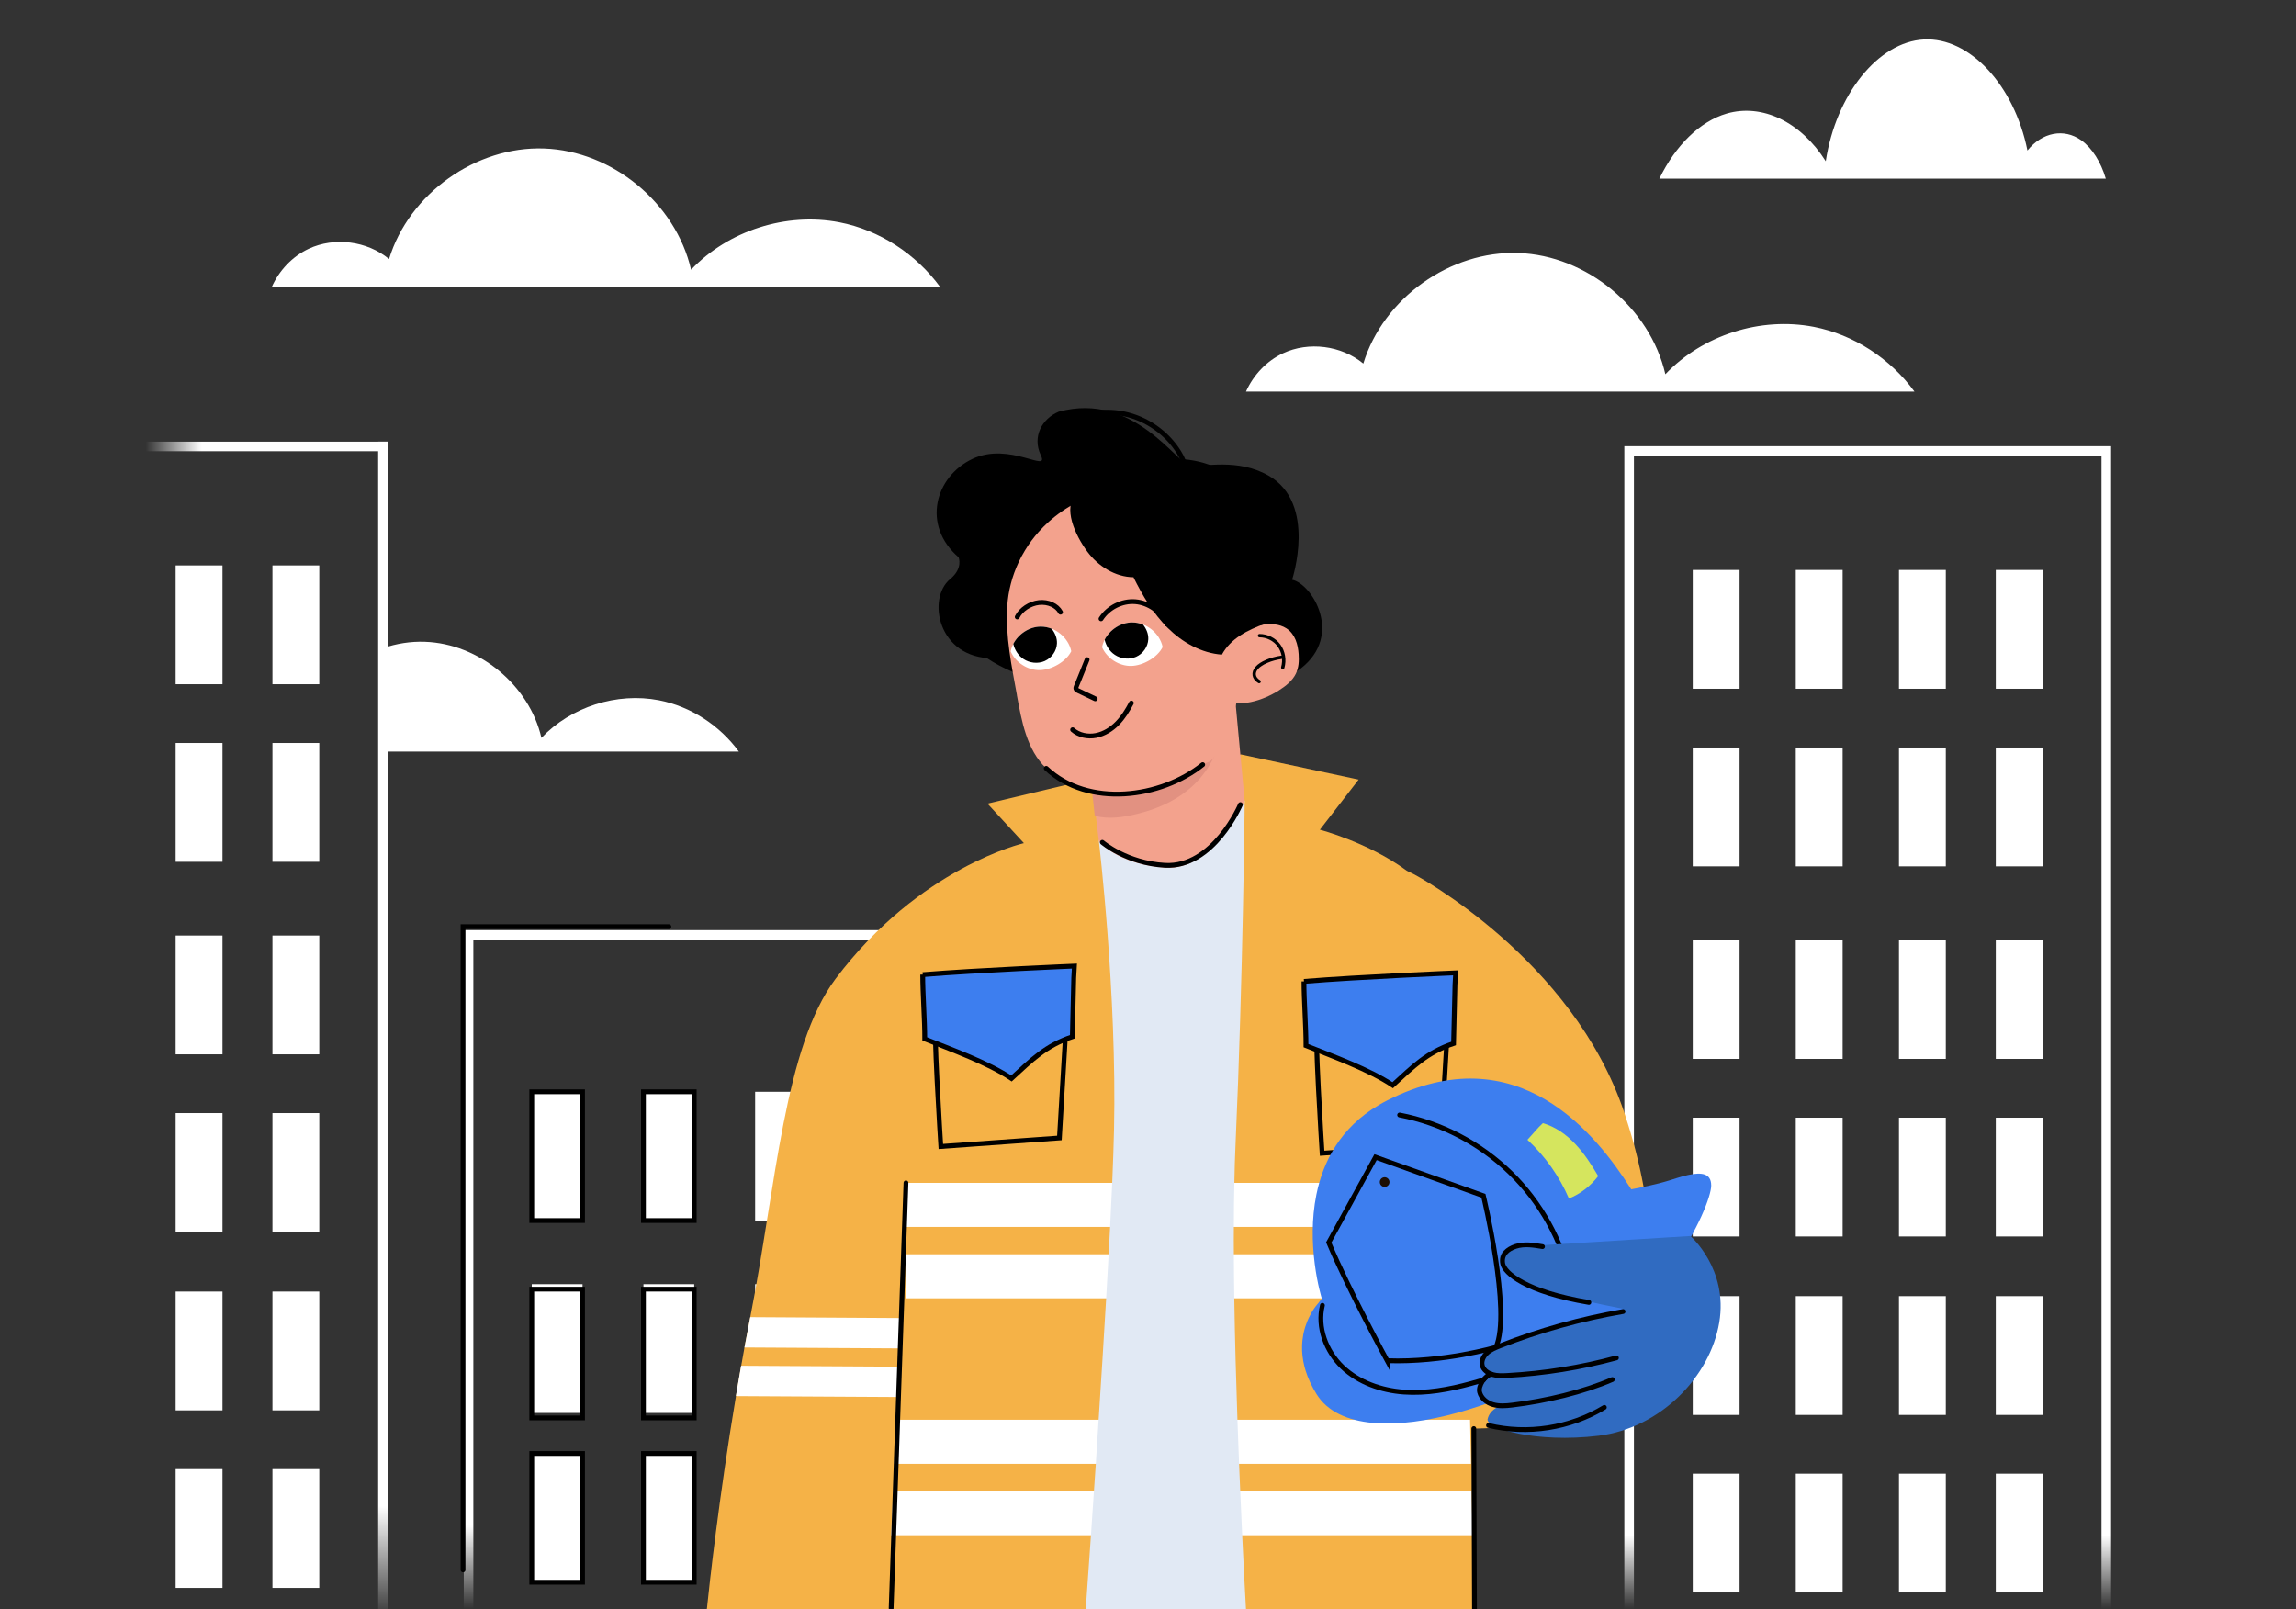 <svg width="234" height="164" viewBox="0 0 234 164" fill="none" xmlns="http://www.w3.org/2000/svg"><rect x="0" y="0" width="234" height="164" fill="#333333" stroke="none"/><g clip-path="url(#a)"><path d="M101.176 67.093C101.901 67.093 102.509 66.976 102.945 66.8C102.743 64.395 102.568 61.931 102.366 59.614C102.366 59.614 102.22 57.943 102.191 57.268C102.191 57.268 102.568 55.245 104.858 52.693C107.148 50.142 115.965 48.353 121.68 51.08C126.146 53.192 127.886 62.078 127.365 68.941C128.64 69.586 130.41 69.791 132.586 68.12C136.938 64.718 133.718 59.497 131.685 59.087C131.685 59.087 134.267 51.315 129.278 48.47C126.146 46.681 122.695 47.59 121.329 47.473C119.966 47.355 115.585 39.877 107.899 41.959C106.218 42.663 105.174 44.481 106.071 46.388C106.999 48.294 102.91 44.98 99.111 46.769C95.318 48.558 93.897 53.514 97.695 56.799C97.695 56.799 98.19 57.913 96.827 59.028C94.449 60.993 95.581 67.093 101.179 67.093H101.176Z" fill="black"/><path d="M214.668 45.967H166.035V167.269H214.668V45.967Z" stroke="url(#b)" stroke-width="0.978" stroke-miterlimit="10" stroke-linecap="round"/><path d="M195.121 39.913H126.986C127.739 38.226 129.074 36.799 130.75 36.012C133.378 34.78 136.704 35.208 138.945 37.055C140.974 30.4 147.8 25.539 154.747 25.788C161.703 26.027 168.162 31.358 169.727 38.143C173.534 34.147 179.427 32.265 184.843 33.309C188.942 34.105 192.662 36.552 195.118 39.913H195.121Z" fill="white"/><path d="M95.826 29.259H27.691C28.444 27.572 29.779 26.145 31.455 25.358C34.083 24.126 37.409 24.554 39.651 26.401C41.679 19.746 48.505 14.885 55.452 15.134C62.408 15.374 68.867 20.704 70.432 27.489C74.24 23.493 80.132 21.611 85.549 22.655C89.647 23.451 93.367 25.898 95.823 29.259H95.826Z" fill="white"/><path d="M75.302 76.605H39.029V66.422C39.029 66.3 39.029 66.178 39.037 66.056C40.405 65.589 41.857 65.357 43.309 65.41C48.82 65.601 53.941 69.825 55.18 75.202C58.196 72.036 62.869 70.543 67.161 71.372C70.409 72.002 73.357 73.94 75.305 76.605H75.302Z" fill="white"/><path d="M177.291 58.09H172.518V70.198H177.291V58.09Z" fill="white"/><path d="M198.31 58.09H193.537V70.198H198.31V58.09Z" fill="white"/><path d="M187.795 58.09H183.021V70.198H187.795V58.09Z" fill="white"/><path d="M177.291 76.189H172.518V88.297H177.291V76.189Z" fill="white"/><path d="M198.31 76.189H193.537V88.297H198.31V76.189Z" fill="white"/><path d="M187.795 76.189H183.021V88.297H187.795V76.189Z" fill="white"/><path d="M208.178 58.09H203.404V70.198H208.178V58.09Z" fill="white"/><path d="M208.178 76.189H203.404V88.297H208.178V76.189Z" fill="white"/><path d="M177.291 95.812H172.518V107.921H177.291V95.812Z" fill="white"/><path d="M198.31 95.812H193.537V107.921H198.31V95.812Z" fill="white"/><path d="M187.795 95.812H183.021V107.921H187.795V95.812Z" fill="white"/><path d="M177.291 113.912H172.518V126.02H177.291V113.912Z" fill="white"/><path d="M198.31 113.912H193.537V126.02H198.31V113.912Z" fill="white"/><path d="M187.795 113.912H183.021V126.02H187.795V113.912Z" fill="white"/><path d="M208.178 95.812H203.404V107.921H208.178V95.812Z" fill="white"/><path d="M208.178 113.912H203.404V126.02H208.178V113.912Z" fill="white"/><path d="M177.291 132.1H172.518V144.208H177.291V132.1Z" fill="white"/><path d="M198.31 132.1H193.537V144.208H198.31V132.1Z" fill="white"/><path d="M187.795 132.1H183.021V144.208H187.795V132.1Z" fill="white"/><path d="M177.291 150.196H172.518V162.304H177.291V150.196Z" fill="white"/><path d="M198.31 150.196H193.537V162.304H198.31V150.196Z" fill="white"/><path d="M187.795 150.196H183.021V162.304H187.795V150.196Z" fill="white"/><path d="M208.178 132.1H203.404V144.208H208.178V132.1Z" fill="white"/><path d="M208.178 150.196H203.404V162.304H208.178V150.196Z" fill="white"/><path d="M39.029 45.502V166.803" stroke="url(#c)" stroke-width="0.978" stroke-miterlimit="10" stroke-linecap="square"/><path d="M-9.605 45.502H39.028" stroke="url(#d)" stroke-width="0.978" stroke-miterlimit="10" stroke-linecap="square"/><path d="M22.674 57.627H17.9V69.735H22.674V57.627Z" fill="white"/><path d="M22.674 75.725H17.9V87.833H22.674V75.725Z" fill="white"/><path d="M32.539 57.627H27.766V69.735H32.539V57.627Z" fill="white"/><path d="M32.539 75.725H27.766V87.833H32.539V75.725Z" fill="white"/><path d="M22.674 95.348H17.9V107.456H22.674V95.348Z" fill="white"/><path d="M22.674 113.445H17.9V125.553H22.674V113.445Z" fill="white"/><path d="M32.539 95.348H27.766V107.456H32.539V95.348Z" fill="white"/><path d="M32.539 113.445H27.766V125.553H32.539V113.445Z" fill="white"/><path d="M22.674 131.634H17.9V143.742H22.674V131.634Z" fill="white"/><path d="M22.674 149.732H17.9V161.84H22.674V149.732Z" fill="white"/><path d="M32.539 131.634H27.766V143.742H32.539V131.634Z" fill="white"/><path d="M32.539 149.732H27.766V161.84H32.539V149.732Z" fill="white"/><path d="M95.895 95.284H47.752V167.498H95.895V95.284Z" stroke="url(#e)" stroke-width="0.978" stroke-miterlimit="10" stroke-linecap="round"/><path d="M59.37 111.273H54.195V124.396H59.37V111.273Z" fill="white"/><path d="M82.135 111.273H76.961V124.396H82.135V111.273Z" fill="white"/><path d="M70.752 111.273H65.578V124.396H70.752V111.273Z" fill="white"/><path d="M59.37 130.882H54.195V144.005H59.37V130.882Z" fill="white"/><path d="M82.135 130.882H76.961V144.005H82.135V130.882Z" fill="white"/><path d="M70.752 130.882H65.578V144.005H70.752V130.882Z" fill="white"/><path d="M92.836 111.273H87.662V124.396H92.836V111.273Z" fill="white"/><path d="M92.836 130.882H87.662V144.005H92.836V130.882Z" fill="white"/><path d="M59.37 111.273H54.195V124.396H59.37V111.273Z" stroke="black" stroke-width="0.489" stroke-miterlimit="10" stroke-linecap="round"/><path d="M70.752 111.273H65.578V124.396H70.752V111.273Z" stroke="black" stroke-width="0.489" stroke-miterlimit="10" stroke-linecap="round"/><path d="M59.37 131.39H54.195V144.513H59.37V131.39Z" stroke="black" stroke-width="0.489" stroke-miterlimit="10" stroke-linecap="round"/><path d="M70.752 131.39H65.578V144.513H70.752V131.39Z" stroke="black" stroke-width="0.489" stroke-miterlimit="10" stroke-linecap="round"/><path d="M92.836 111.273H87.662V124.396H92.836V111.273Z" stroke="black" stroke-width="0.489" stroke-miterlimit="10" stroke-linecap="round"/><path d="M92.836 130.882H87.662V144.005H92.836V130.882Z" stroke="black" stroke-width="0.489" stroke-miterlimit="10" stroke-linecap="round"/><path d="M59.37 148.137H54.195V161.259H59.37V148.137Z" fill="white"/><path d="M82.135 148.137H76.961V161.259H82.135V148.137Z" fill="white"/><path d="M70.752 148.137H65.578V161.259H70.752V148.137Z" fill="white"/><path d="M92.836 148.137H87.662V161.259H92.836V148.137Z" fill="white"/><path d="M168.23 129.79C168.23 129.79 168.235 129.795 168.23 129.795C168.225 129.924 168.225 130.049 168.218 130.166C168.201 130.494 168.184 130.814 168.162 131.129C168.14 131.462 168.11 131.782 168.076 132.105C168.076 132.105 168.076 132.106 168.076 132.11C167.468 138.032 165.287 142.116 162.606 143.621C160.521 144.799 156.555 145.313 152.668 145.508H152.664C151.835 145.552 151.014 145.581 150.212 145.599C150.229 147.385 150.241 149.103 150.246 150.726V150.778C150.281 157.303 150.281 162.333 150.281 164.245L72.027 164.152C72.303 161.476 73.262 152.708 75.009 142.284C75.183 141.275 75.359 140.239 75.544 139.197C75.657 138.577 75.769 137.958 75.877 137.333C76.075 136.306 76.265 135.277 76.468 134.238C79.093 120.835 79.941 106.718 85.16 99.759C93.729 88.355 104.356 85.933 104.356 85.933L100.643 81.905L109.444 79.808L111.224 79.385L111.478 79.324L122.144 77.594L123.202 77.425H123.207L123.478 77.381L126.419 76.907L126.47 76.894L137.625 79.278L138.463 79.458L134.514 84.564C134.514 84.564 139.456 85.85 143.376 88.746L144.153 89.13C144.153 89.13 160.289 97.65 165.551 113.436C166.431 116.069 167.072 118.586 167.507 120.964C167.844 122.802 168.059 124.56 168.167 126.227C168.245 127.471 168.262 128.656 168.228 129.792L168.23 129.79Z" fill="#F5B247"/><g opacity="0.11"><path d="M168.232 129.79C168.232 129.79 168.237 129.795 168.232 129.795C168.227 129.924 168.227 130.049 168.22 130.166C168.203 130.494 168.186 130.814 168.164 131.129C168.142 131.462 168.112 131.782 168.078 132.105C168.078 132.105 168.078 132.106 168.078 132.11C167.469 138.032 165.289 142.116 162.608 143.621C160.523 144.799 156.557 145.313 152.67 145.508H152.665C151.837 145.552 151.016 145.581 150.214 145.599C150.231 147.385 150.243 149.103 150.248 150.726V150.778C150.282 157.303 150.282 162.333 150.282 164.245L72.029 164.152C72.305 161.476 73.264 152.708 75.011 142.284C75.185 141.275 75.361 140.239 75.546 139.197C75.659 138.577 75.771 137.958 75.879 137.333C76.077 136.306 76.267 135.277 76.47 134.238C79.095 120.835 79.943 106.718 85.162 99.759C93.731 88.355 104.358 85.933 104.358 85.933L100.645 81.905L109.446 79.808L111.226 79.385L111.48 79.324L122.146 77.594L123.204 77.425H123.209L123.48 77.381L126.421 76.907L126.472 76.894L137.627 79.278L138.465 79.458L134.515 84.564C134.515 84.564 139.457 85.85 143.378 88.746L144.155 89.13C144.155 89.13 160.291 97.65 165.553 113.436C166.433 116.069 167.074 118.586 167.509 120.964C167.846 122.802 168.061 124.56 168.168 126.227C168.247 127.471 168.264 128.656 168.23 129.792L168.232 129.79Z" fill="#F5B247"/></g><path d="M91.784 134.334L91.65 137.425L75.873 137.333C76.066 136.308 76.262 135.277 76.462 134.241L91.784 134.334Z" fill="white"/><path d="M91.564 139.288L91.43 142.38L74.998 142.287C75.167 141.275 75.343 140.239 75.531 139.195L91.562 139.288H91.564Z" fill="white"/><path d="M149.297 120.556H92.33V125.045H149.297V120.556Z" fill="white"/><path d="M149.297 127.832H92.33V132.322H149.297V127.832Z" fill="white"/><path d="M149.916 149.193H91.135L91.335 144.701H149.82L149.916 149.193Z" fill="white"/><path d="M150.082 156.47H90.822L91.023 151.978H149.987L150.082 156.47Z" fill="white"/><path d="M127 164.244H110.639C110.773 162.384 110.966 159.686 111.186 156.47C111.281 155.062 111.389 153.556 111.489 151.98C111.55 151.073 111.614 150.142 111.68 149.196C111.77 147.737 111.871 146.226 111.968 144.699C112.232 140.632 112.499 136.381 112.736 132.319C112.826 130.792 112.909 129.289 112.99 127.829C113.041 126.884 113.093 125.952 113.137 125.046C113.215 123.469 113.288 121.959 113.352 120.556C113.437 118.505 113.503 116.667 113.537 115.135C113.848 101.36 111.993 85.725 111.993 85.725L112.765 83.092L126.855 81.621C126.855 81.621 126.696 99.346 125.919 116.684C125.863 117.902 125.824 119.197 125.802 120.556C125.768 121.993 125.751 123.496 125.751 125.046C125.738 125.957 125.746 126.889 125.751 127.829C125.756 129.301 125.773 130.804 125.795 132.319C125.856 136.438 125.975 140.668 126.115 144.699C126.166 146.231 126.222 147.737 126.283 149.196C126.323 150.149 126.357 151.078 126.401 151.98C126.462 153.564 126.53 155.067 126.599 156.47C126.75 159.698 126.897 162.392 127 164.244Z" fill="#E1E9F4"/><path d="M108.711 103.471L107.97 115.978L95.886 116.848C95.886 116.848 95.033 103.52 95.407 103.716C95.781 103.911 108.711 103.471 108.711 103.471Z" stroke="black" stroke-width="0.489" stroke-miterlimit="10" stroke-linecap="round"/><path d="M94.041 99.329C94.034 101.16 94.254 104.051 94.246 105.882C96.979 106.972 100.689 108.309 103.084 109.912C105.15 108.025 106.555 106.578 109.288 105.662C109.336 103.66 109.383 101.656 109.432 99.654L109.5 98.461C109.5 98.461 99.694 98.87 94.041 99.332V99.329Z" fill="#3D7EEF" stroke="black" stroke-width="0.489" stroke-miterlimit="10"/><path d="M147.57 104.161L146.829 116.667L134.746 117.537C134.746 117.537 133.893 104.21 134.267 104.405C134.641 104.601 147.57 104.161 147.57 104.161Z" stroke="black" stroke-width="0.489" stroke-miterlimit="10" stroke-linecap="round"/><path d="M132.897 100.019C132.889 101.849 133.109 104.741 133.102 106.571C135.834 107.661 139.545 108.998 141.94 110.602C144.005 108.715 145.411 107.268 148.143 106.351C148.192 104.35 148.238 102.345 148.287 100.344L148.356 99.151C148.356 99.151 138.55 99.559 132.897 100.021V100.019Z" fill="#3D7EEF" stroke="black" stroke-width="0.489" stroke-miterlimit="10"/><path d="M111.776 50.118C111.46 49.774 110.954 49.532 110.097 49.358C108.413 49.016 106.633 49.143 105.025 49.754C101.672 51.028 99.228 54.078 100.005 57.734C98.924 58.438 98.118 59.553 97.79 60.799C97.46 62.046 97.612 63.412 98.204 64.558C99.074 66.242 100.777 67.327 102.483 68.153C104.341 69.05 106.504 69.742 108.435 69.016C110.343 68.298 111.526 66.364 112.164 64.426C113.391 60.692 113.095 56.691 112.499 52.87C112.294 51.551 112.296 50.693 111.776 50.121V50.118Z" fill="black"/><path d="M126.854 81.621C126.854 81.621 123.677 88.819 118.723 88.436C113.769 88.047 111.992 85.725 111.992 85.725L111.574 82.264L111.144 78.73L111.139 78.681L111.376 78.566L111.838 78.349L125.923 71.637" fill="#F3A28D"/><path d="M124.299 75.45C123.825 77.506 122.596 79.28 121.068 80.519C119.545 81.758 117.739 82.499 115.901 82.951C114.447 83.308 112.985 83.521 111.573 83.149L111.143 79.156L111.372 78.97L111.614 78.779C111.688 78.76 111.761 78.745 111.832 78.725C115.984 77.691 120.193 76.704 124.297 75.45H124.299Z" fill="#E29181"/><path d="M126.419 82.007C126.419 82.007 123.68 88.474 118.718 88.191C114.807 87.969 112.344 85.85 112.344 85.85" stroke="black" stroke-width="0.489" stroke-miterlimit="10" stroke-linecap="round"/><path d="M103.635 70.845C104.117 73.458 104.63 76.427 106.629 78.309C110.919 82.342 117.613 81.164 122.577 77.933C122.853 77.752 123.115 77.701 123.266 77.615C123.902 77.266 124.611 75.748 125.244 73.996C125.268 73.93 125.29 73.864 125.31 73.805C125.31 73.805 125.31 73.8 125.314 73.798C125.334 73.744 125.351 73.702 125.366 73.653C126.065 71.647 126.664 69.423 126.954 68.284C127.297 67.668 127.583 67.02 127.815 66.36C127.849 66.26 127.883 66.153 127.92 66.045C127.952 65.928 127.996 65.808 128.03 65.691C128.052 65.607 128.074 65.537 128.091 65.456L128.096 65.448C128.208 65.043 128.296 64.618 128.365 64.2C128.365 64.178 128.377 64.163 128.372 64.141C128.379 64.107 128.379 64.077 128.387 64.043C128.392 64.031 128.387 64.014 128.392 64.002C128.392 63.972 128.399 63.938 128.401 63.909C128.592 62.569 128.558 61.186 128.272 59.788C126.884 52.944 120.077 48.582 113.06 50.043C110.73 50.525 108.599 51.634 106.871 53.189C106.522 53.507 106.184 53.844 105.867 54.196C105.341 54.787 104.865 55.423 104.461 56.1C104.219 56.491 104.002 56.897 103.809 57.315C103.146 58.73 102.75 60.25 102.655 61.79C102.452 64.757 103.105 67.929 103.64 70.838L103.635 70.845Z" fill="#F3A28D"/><path d="M108.336 67.265C108.411 67.885 107.957 68.455 107.321 68.536C106.686 68.619 106.111 68.184 106.036 67.563C105.96 66.942 106.414 66.373 107.05 66.29C107.685 66.206 108.26 66.641 108.336 67.262V67.265Z" fill="#F3A28D"/><path d="M117.33 66.59C117.405 67.211 116.951 67.781 116.315 67.864C115.68 67.947 115.106 67.512 115.03 66.891C114.954 66.27 115.409 65.701 116.044 65.62C116.68 65.537 117.254 65.972 117.33 66.593V66.59Z" fill="#F3A28D"/><path d="M124.516 71.421C126.427 72.094 128.637 71.434 130.316 70.38C131.037 69.928 131.719 69.381 132.068 68.665C132.371 68.046 132.398 67.35 132.354 66.677C132.286 65.697 132.005 64.629 131.11 64.045C130.382 63.569 129.387 63.522 128.502 63.705C127.168 63.982 125.973 64.754 125.269 65.793C124.128 67.479 124.699 69.464 124.514 71.421H124.516Z" fill="#F3A28D"/><path d="M109.111 50.906C110.465 50.349 111.733 49.721 113.195 49.559C115.544 49.3 117.934 49.22 120.258 49.638C122.583 50.058 124.853 51.006 126.591 52.61C128.07 53.976 129.121 55.794 129.568 57.757C130.013 59.72 129.661 61.699 128.918 63.569C127.143 64.219 125.435 65.06 124.531 66.72C122.446 66.566 120.508 65.475 119.019 64.004C117.531 62.535 116.448 60.707 115.519 58.832C113.652 58.81 111.904 57.703 110.797 56.198C109.631 54.614 108.204 51.705 109.766 50.254C111.494 48.648 114.573 47.56 116.832 47.064C119.652 46.446 122.764 46.722 125.166 48.323C127.569 49.921 129.074 52.989 128.373 55.789" fill="black"/><path d="M174.403 120.802C174.403 121.897 173.069 125.353 170.319 129.242C169.535 130.349 168.64 131.493 167.626 132.624C167.108 133.199 166.558 133.776 165.978 134.343C165.116 135.186 164.189 136.01 163.19 136.792C162.344 137.461 161.445 138.102 160.496 138.703C155.386 141.941 148.581 144.544 143.053 145.006C142.735 145.033 142.422 145.05 142.114 145.065C141.349 145.097 140.616 145.082 139.919 145.019C137.353 144.784 135.298 143.882 134.185 142.098C133.921 141.677 133.701 141.264 133.516 140.864C133.328 140.458 133.178 140.067 133.061 139.686C133.022 139.558 132.985 139.434 132.954 139.309C132.756 138.547 132.685 137.835 132.704 137.188C132.704 137.078 132.712 136.973 132.719 136.867C132.726 136.762 132.736 136.66 132.746 136.559C132.768 136.366 132.797 136.183 132.831 136.002C132.836 135.98 132.841 135.958 132.844 135.936C132.863 135.853 132.883 135.775 132.897 135.697C132.919 135.604 132.944 135.518 132.968 135.43C132.995 135.342 133.017 135.259 133.046 135.176C133.1 135.007 133.159 134.851 133.218 134.702C133.225 134.685 133.232 134.67 133.235 134.656C133.284 134.546 133.328 134.44 133.374 134.343C133.418 134.252 133.46 134.169 133.501 134.088C133.533 134.025 133.567 133.966 133.596 133.905C133.645 133.817 133.694 133.732 133.743 133.651C133.782 133.585 133.821 133.524 133.86 133.468C133.882 133.433 133.904 133.402 133.924 133.372C133.943 133.343 133.965 133.314 133.983 133.287C134.017 133.238 134.049 133.194 134.08 133.155C134.168 133.033 134.242 132.947 134.288 132.893C134.325 132.857 134.342 132.835 134.342 132.835L134.388 132.774L134.601 132.5C134.601 132.5 134.611 132.488 134.616 132.48C134.677 132.395 134.716 132.346 134.716 132.346C134.716 132.346 134.266 130.936 133.995 128.819C133.926 128.284 133.868 127.702 133.831 127.091C133.767 126.023 133.767 124.855 133.882 123.642C133.941 123.019 134.034 122.381 134.163 121.743C134.848 118.378 136.603 114.939 140.494 112.641C140.777 112.47 141.075 112.309 141.383 112.15C154.721 105.402 162.694 115.653 166.172 121.091C166.198 121.132 166.228 121.174 166.25 121.213C166.25 121.213 166.318 121.201 166.445 121.176C167.025 121.069 168.765 120.729 170.092 120.318C170.642 120.147 171.321 119.918 171.974 119.768C172.045 119.751 172.113 119.737 172.184 119.724C172.763 119.605 173.311 119.563 173.714 119.7C174.132 119.842 174.398 120.174 174.398 120.805L174.403 120.802Z" fill="#3D7EEF"/><path d="M162.883 119.866C162.203 118.71 161.472 117.571 160.548 116.599C159.627 115.623 158.534 114.849 157.246 114.467C156.674 114.983 156.2 115.606 155.67 116.164C157.476 117.835 158.925 119.888 159.898 122.147C161.064 121.695 162.122 120.859 162.88 119.866H162.883Z" fill="#D5E55E"/><path d="M141.381 138.684C141.381 138.684 137.461 131.486 135.42 126.632L140.191 117.936L151.184 121.871C151.184 121.871 154.061 133.683 152.463 137.31C152.463 137.31 147.135 138.879 141.381 138.681V138.684Z" stroke="black" stroke-width="0.489" stroke-miterlimit="10" stroke-linecap="round"/><path d="M141.588 120.329C141.669 120.588 141.522 120.864 141.263 120.945C141.004 121.025 140.728 120.879 140.647 120.62C140.566 120.36 140.713 120.084 140.972 120.004C141.231 119.923 141.507 120.07 141.588 120.329Z" fill="#1C0E03"/><path d="M107.88 43.512L107.822 43.571C109.745 42.221 112.234 41.705 114.537 42.178C116.839 42.651 118.922 44.108 120.158 46.107C120.855 47.232 121.278 48.699 120.648 49.863" stroke="black" stroke-width="0.489" stroke-miterlimit="10" stroke-linecap="round"/><path d="M109.18 66.371C108.884 64.965 107.523 63.863 106.086 63.865C104.649 63.868 103.292 64.977 103.004 66.385C103.488 67.519 104.734 68.321 105.969 68.299C107.2 68.277 108.669 67.416 109.18 66.371Z" fill="white"/><path d="M106.485 67.365C107.182 67.055 107.688 66.341 107.72 65.581C107.742 65.034 107.527 64.506 107.177 64.078C106.828 63.941 106.459 63.865 106.082 63.865C104.916 63.865 103.804 64.599 103.271 65.625C103.413 66.243 103.777 66.81 104.303 67.162C104.936 67.585 105.786 67.678 106.483 67.368L106.485 67.365Z" fill="black"/><path d="M118.493 65.942C118.197 64.537 116.836 63.435 115.398 63.437C113.961 63.437 112.605 64.549 112.316 65.957C112.8 67.091 114.047 67.893 115.281 67.871C116.513 67.849 117.982 66.988 118.493 65.942Z" fill="white"/><path d="M115.794 66.937C116.491 66.627 116.997 65.913 117.028 65.153C117.05 64.605 116.835 64.077 116.486 63.65C116.136 63.513 115.767 63.437 115.391 63.437C114.227 63.437 113.113 64.17 112.58 65.197C112.722 65.815 113.086 66.382 113.611 66.734C114.245 67.157 115.095 67.25 115.792 66.939L115.794 66.937Z" fill="black"/><path d="M110.796 67.231C110.427 68.142 110.057 69.056 109.691 69.965C109.661 70.036 109.632 70.115 109.654 70.19C109.681 70.288 109.779 70.344 109.869 70.386C110.453 70.667 111.038 70.943 111.619 71.224" stroke="black" stroke-width="0.489" stroke-miterlimit="10" stroke-linecap="round"/><path d="M109.318 74.376C109.939 74.938 110.865 75.121 111.704 74.958C112.542 74.794 113.292 74.317 113.882 73.714C114.471 73.112 114.915 72.391 115.304 71.653" stroke="black" stroke-width="0.489" stroke-miterlimit="10" stroke-linecap="round"/><path d="M103.672 62.88C104.048 62.118 104.957 61.514 105.891 61.411C106.825 61.309 107.722 61.712 108.083 62.396" stroke="black" stroke-width="0.489" stroke-miterlimit="10" stroke-linecap="round"/><path d="M112.211 63.068C112.961 61.907 114.352 61.215 115.711 61.325C117.07 61.435 118.351 62.34 118.932 63.606" stroke="black" stroke-width="0.489" stroke-miterlimit="10" stroke-linecap="round"/><path d="M142.645 113.639C146.873 114.445 150.849 116.52 153.934 119.524C157.016 122.528 159.194 126.451 160.11 130.655" stroke="black" stroke-width="0.489" stroke-miterlimit="10" stroke-linecap="round"/><path d="M134.777 133.038C134.227 135.274 135.146 137.723 136.81 139.317C138.475 140.911 140.784 141.712 143.082 141.878C145.379 142.042 147.682 141.614 149.906 141.011C154.134 139.864 158.186 138.078 161.884 135.732" stroke="black" stroke-width="0.489" stroke-miterlimit="10" stroke-linecap="round"/><path d="M92.333 120.556L90.822 163.912" stroke="black" stroke-width="0.489" stroke-miterlimit="10" stroke-linecap="round"/><path d="M150.205 145.601L150.274 164.244" stroke="black" stroke-width="0.489" stroke-miterlimit="10" stroke-linecap="round"/><path d="M154.145 127.096L172.278 125.972C172.278 125.972 176.147 129.301 175.219 134.795C174.29 140.289 169.26 145.554 162.912 146.329C156.565 147.103 151.379 145.554 151.611 144.625C151.843 143.696 152.694 143.386 152.694 143.386C152.694 143.386 150.604 142.768 150.914 141.682C151.225 140.6 152.229 140.057 152.229 140.057C152.229 140.057 150.682 139.05 151.146 138.046C151.611 137.039 165.542 133.402 165.542 133.402C165.542 133.402 151.528 130.999 152.933 127.868C153.143 127.401 153.635 127.128 154.143 127.096H154.145Z" fill="#306BC1"/><path d="M106.627 78.309C110.916 82.342 118.317 81.347 122.575 77.933" stroke="black" stroke-width="0.489" stroke-miterlimit="10" stroke-linecap="round"/><path d="M128.365 64.784C129.138 64.784 129.907 65.172 130.347 65.783C130.817 66.421 130.954 67.284 130.734 68.034" stroke="black" stroke-width="0.342" stroke-miterlimit="10" stroke-linecap="round"/><path d="M128.325 69.467C127.751 69.115 127.656 68.567 128.086 68.071C128.516 67.575 129.528 67.147 130.586 66.996" stroke="black" stroke-width="0.342" stroke-miterlimit="10" stroke-linecap="round"/><path d="M59.37 148.137H54.195V161.259H59.37V148.137Z" stroke="black" stroke-width="0.489" stroke-miterlimit="10" stroke-linecap="round"/><path d="M70.752 148.137H65.578V161.259H70.752V148.137Z" stroke="black" stroke-width="0.489" stroke-miterlimit="10" stroke-linecap="round"/><path d="M47.19 160.005V94.446H68.17" stroke="black" stroke-width="0.489" stroke-miterlimit="10" stroke-linecap="round"/><path d="M169.115 18.207H214.617C214.114 16.514 213.222 15.08 212.103 14.289C210.349 13.051 208.126 13.481 206.63 15.338C205.276 8.653 200.717 3.772 196.078 4.021C191.433 4.262 187.119 9.616 186.075 16.43C183.532 12.417 179.596 10.525 175.978 11.574C173.242 12.374 170.757 14.831 169.117 18.207H169.115Z" fill="white"/><path d="M157.206 127.052C156.301 126.898 155.357 126.746 154.484 127.026C153.61 127.306 152.991 127.873 153.15 128.778C153.323 129.756 155.516 131.662 161.933 132.742" stroke="black" stroke-width="0.488" stroke-miterlimit="10" stroke-linecap="round"/><path d="M165.418 133.668C161.119 134.408 156.908 135.583 152.88 137.168C152.407 137.354 151.927 137.551 151.559 137.881C151.191 138.211 150.948 138.706 151.068 139.168C151.188 139.622 151.632 139.953 152.112 140.092C152.593 140.231 153.107 140.213 153.608 140.186C157.375 139.982 161.116 139.379 164.737 138.395" stroke="black" stroke-width="0.488" stroke-miterlimit="10" stroke-linecap="round"/><path d="M152.016 140.057C151.364 140.125 150.64 141.231 150.794 141.869C150.949 142.507 151.532 142.97 152.162 143.153C152.792 143.336 153.464 143.284 154.115 143.205C157.559 142.792 161.369 141.877 164.321 140.601" stroke="black" stroke-width="0.488" stroke-miterlimit="10" stroke-linecap="round"/><path d="M151.703 145.279C155.675 146.236 160.016 145.559 163.509 143.438" stroke="black" stroke-width="0.488" stroke-miterlimit="10" stroke-linecap="round"/></g><defs><linearGradient id="b" x1="190.177" y1="156.465" x2="190.177" y2="163.988" gradientUnits="userSpaceOnUse"><stop stop-color="white"/><stop offset="1" stop-color="white" stop-opacity="0"/></linearGradient><linearGradient id="c" x1="-58.788" y1="152.454" x2="-58.91" y2="164.008" gradientUnits="userSpaceOnUse"><stop stop-color="white"/><stop offset="1" stop-color="white" stop-opacity="0"/></linearGradient><linearGradient id="d" x1="20.574" y1="45.059" x2="14.839" y2="45.059" gradientUnits="userSpaceOnUse"><stop stop-color="white"/><stop offset="1" stop-color="white" stop-opacity="0"/></linearGradient><linearGradient id="e" x1="71.823" y1="155.463" x2="71.823" y2="163.988" gradientUnits="userSpaceOnUse"><stop stop-color="white"/><stop offset="1" stop-color="white" stop-opacity="0"/></linearGradient><clipPath id="a"><rect width="205.061" height="164" fill="white" transform="translate(14.596)"/></clipPath></defs></svg>